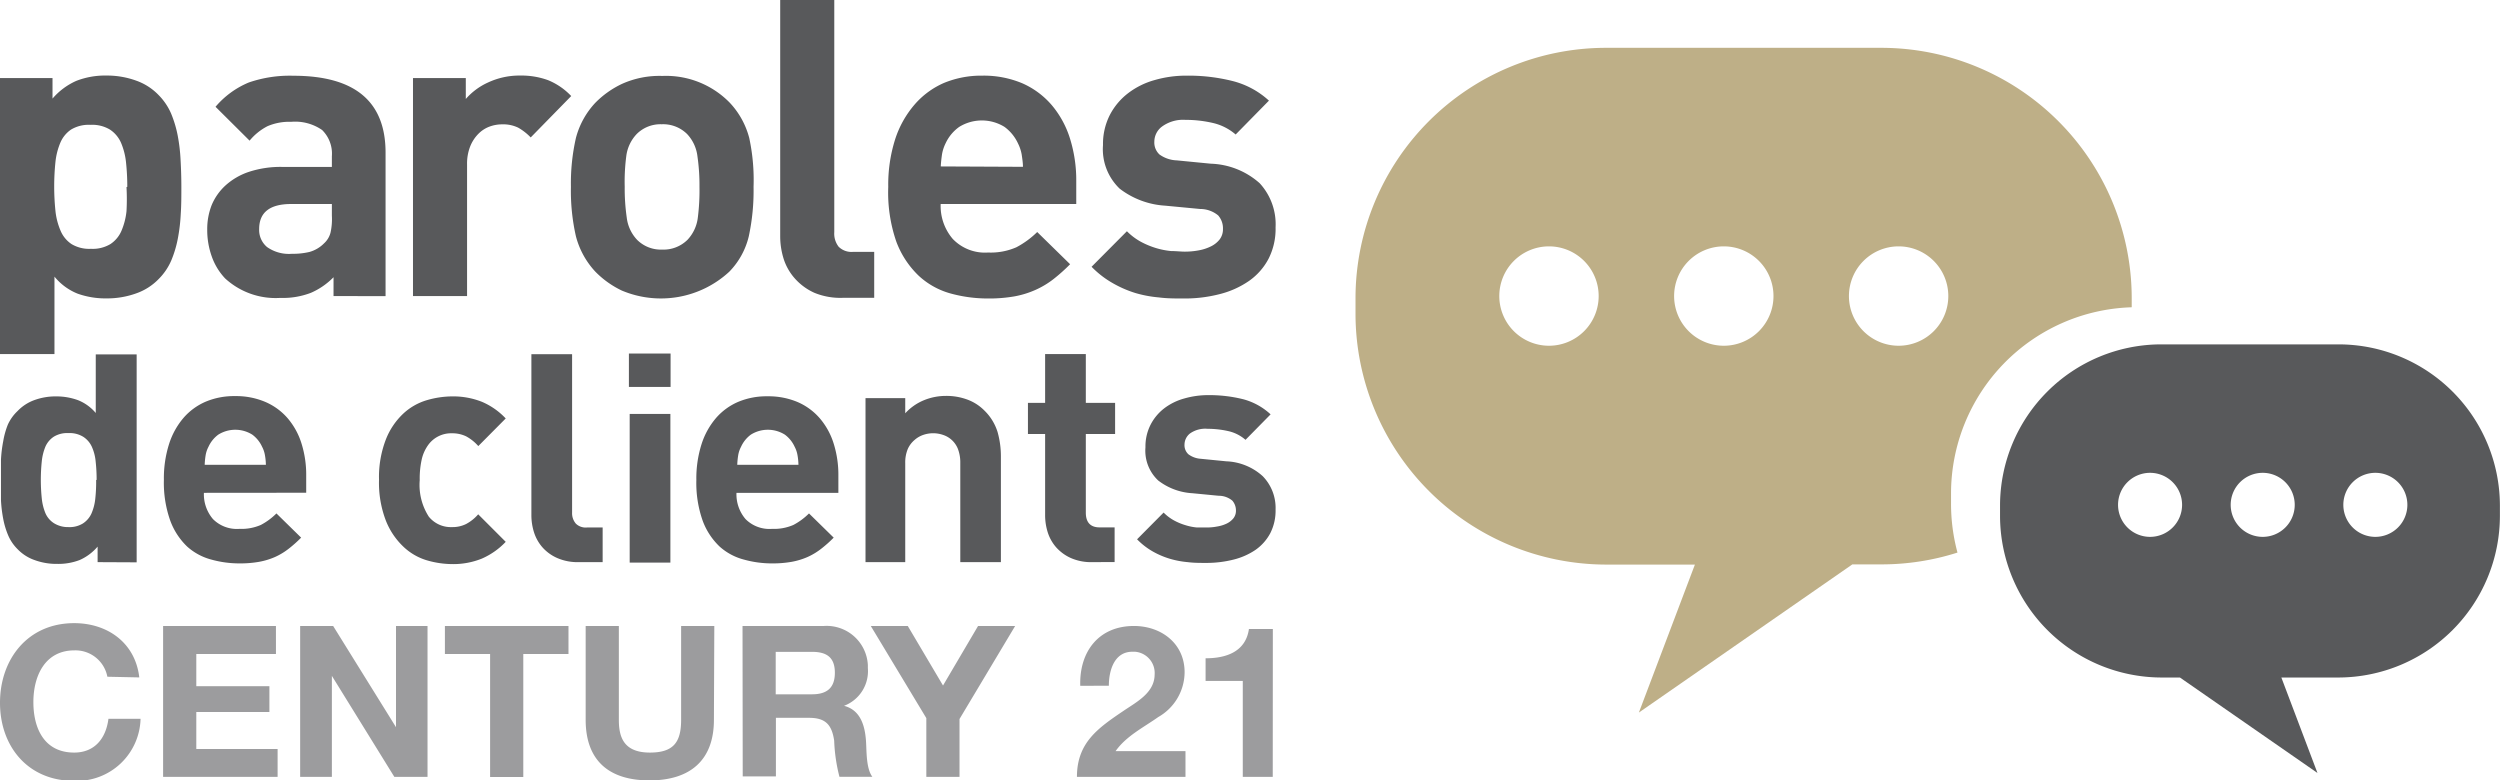 <svg data-name="Calque 1" xmlns="http://www.w3.org/2000/svg" viewBox="0 0 256.12 79.95"><g data-name="Calque 2"><g data-name="Calque 1-2"><path d="M192.77 4.9h-28.28a25.66 25.66 0 00-25.62 25.59v1.71a25.71 25.71 0 0025.62 25.64h9.15L167.9 73l21.87-15.18h3a25.58 25.58 0 007.77-1.21 19.18 19.18 0 01-.66-5v-1.07a19.09 19.09 0 0118.51-19.06v-1A25.66 25.66 0 00192.77 4.9zm-34.08 30.52a5.09 5.09 0 115.09-5.09 5.09 5.09 0 01-5.09 5.09zm17.91 0a5.09 5.09 0 115.09-5.09 5.09 5.09 0 01-5.09 5.09zm17.91 0a5.09 5.09 0 115.09-5.09 5.09 5.09 0 01-5.09 5.09z" fill="#beaf87"/><path d="M239.62 35.28H221.4a16.53 16.53 0 00-16.5 16.48v1.11a16.58 16.58 0 0016.5 16.54h1.93l14.09 9.78-3.7-9.78h5.89a16.58 16.58 0 0016.5-16.54v-1.11a16.54 16.54 0 00-16.49-16.48zM220.27 55a3.28 3.28 0 113.28-3.28 3.28 3.28 0 01-3.28 3.28zm11.54 0a3.28 3.28 0 113.28-3.28 3.28 3.28 0 01-3.27 3.28zm11.54 0a3.28 3.28 0 113.28-3.28 3.28 3.28 0 01-3.27 3.28zM18.58 19.14c0 .95 0 1.86-.06 2.74a18.11 18.11 0 01-.3 2.55 11.2 11.2 0 01-.68 2.27 6.06 6.06 0 01-1.26 1.86 5.92 5.92 0 01-2.34 1.5 8.76 8.76 0 01-3 .51 8.51 8.51 0 01-3-.49 5.89 5.89 0 01-2.36-1.74v7.93H0V8h5.38v2.1a6.86 6.86 0 012.45-1.82 8.12 8.12 0 013.09-.54 8.76 8.76 0 013 .51 5.92 5.92 0 012.34 1.5 6.18 6.18 0 011.26 1.86 11.68 11.68 0 01.68 2.25 18 18 0 01.3 2.53c.05.89.08 1.81.08 2.75zm-5.54 0a23.31 23.31 0 00-.13-2.51 6.93 6.93 0 00-.51-2 3.1 3.1 0 00-1.13-1.35 3.51 3.51 0 00-2-.49 3.51 3.51 0 00-2 .49 3.09 3.09 0 00-1.08 1.32 6.93 6.93 0 00-.51 2 24.57 24.57 0 000 5 6.93 6.93 0 00.51 2A3.08 3.08 0 007.32 25a3.51 3.51 0 002 .49 3.51 3.51 0 002-.49 3.08 3.08 0 001.13-1.37 6.93 6.93 0 00.51-2 22.44 22.44 0 000-2.46zm21.13 11.19V28.4a7.3 7.3 0 01-2.32 1.6 8 8 0 01-3.13.52 7.65 7.65 0 01-5.66-2 6.32 6.32 0 01-1.36-2.23 8.06 8.06 0 01-.47-2.79 6.71 6.71 0 01.46-2.5 5.73 5.73 0 011.41-2 6.76 6.76 0 012.39-1.39 10.37 10.37 0 013.41-.51H34V16a3.39 3.39 0 00-1-2.68 4.84 4.84 0 00-3.17-.84 5.65 5.65 0 00-2.43.45 5.83 5.83 0 00-1.83 1.48l-3.49-3.47a9 9 0 013.41-2.49 12.86 12.86 0 014.56-.69q9.45 0 9.45 7.88v14.7zM34 20.9h-4.17c-2.19 0-3.28.86-3.28 2.57a2.28 2.28 0 00.81 1.84 3.89 3.89 0 002.56.69 7.22 7.22 0 001.79-.19 3.38 3.38 0 001.49-.88 2.24 2.24 0 00.66-1.09A6.37 6.37 0 0034 22.1zm20.37-6.82a5.66 5.66 0 00-1.28-1 3.54 3.54 0 00-1.66-.34 3.71 3.71 0 00-1.28.23 3.14 3.14 0 00-1.15.75 3.87 3.87 0 00-.83 1.28 4.82 4.82 0 00-.32 1.84v13.49h-5.54V8h5.41v2.14A6.66 6.66 0 0150 8.45a7.6 7.6 0 013.28-.71 8 8 0 012.86.47 6.83 6.83 0 012.38 1.63zm22.83 5.06a22.22 22.22 0 01-.49 5.08 7.76 7.76 0 01-2 3.62 10.32 10.32 0 01-11 1.93A9.53 9.53 0 0161 27.84a8.42 8.42 0 01-2-3.64 21 21 0 01-.51-5.06 21 21 0 01.51-5 8.35 8.35 0 012-3.62 9.53 9.53 0 012.73-1.93 9.33 9.33 0 014.13-.81 9.12 9.12 0 016.9 2.74 8.35 8.35 0 012 3.62 20.48 20.48 0 01.44 5zm-5.54 0a20.62 20.62 0 00-.21-3.14 4 4 0 00-1.06-2.27 3.49 3.49 0 00-2.6-1 3.44 3.44 0 00-2.56 1A4 4 0 0064.16 16a20.49 20.49 0 00-.16 3.13 21 21 0 00.21 3.17 4 4 0 001.06 2.27 3.44 3.44 0 002.56 1 3.49 3.49 0 002.6-1 4 4 0 001.06-2.27 22.28 22.28 0 00.17-3.16zm14.72 11.37a7 7 0 01-2.94-.51 5.91 5.91 0 01-2-1.46 5.56 5.56 0 01-1.15-2 7.77 7.77 0 01-.36-2.34V0h5.54v23.78a2.19 2.19 0 00.45 1.5 1.87 1.87 0 001.51.52h2.13v4.71zm9.99-9.61a5.19 5.19 0 001.24 3.58 4.56 4.56 0 003.62 1.39 6.54 6.54 0 002.9-.54 9.05 9.05 0 002.13-1.56l3.37 3.3a17.56 17.56 0 01-1.7 1.52 8.9 8.9 0 01-1.85 1.11 9.4 9.4 0 01-2.19.67 15.06 15.06 0 01-2.68.21 14.4 14.4 0 01-3.81-.51 7.88 7.88 0 01-3.28-1.82 9.36 9.36 0 01-2.3-3.51 15.4 15.4 0 01-.82-5.59 15.37 15.37 0 01.7-4.86 10.28 10.28 0 012-3.58 8.4 8.4 0 013-2.21 10 10 0 013.94-.75 10.17 10.17 0 014.11.79 8.45 8.45 0 013 2.23 9.82 9.82 0 011.87 3.43 14.28 14.28 0 01.64 4.35v2.35zm8.43-3.81c0-.42-.07-.84-.13-1.26a4.14 4.14 0 00-.38-1.14 4.36 4.36 0 00-1.38-1.69 4.41 4.41 0 00-4.64 0 4.25 4.25 0 00-1.38 1.65 4.14 4.14 0 00-.38 1.14c-.06.42-.11.84-.13 1.26zm25.88 6.21a6.74 6.74 0 01-.72 3.21 6.42 6.42 0 01-2 2.27 9.23 9.23 0 01-3 1.35 14.27 14.27 0 01-3.68.45c-.88 0-1.73 0-2.56-.11a12.24 12.24 0 01-2.4-.45 11.44 11.44 0 01-2.3-1 9.71 9.71 0 01-2.19-1.69l3.62-3.64a6.2 6.2 0 001.45 1.09 8.43 8.43 0 001.55.64 8 8 0 001.53.3c.5 0 1 .06 1.39.06a7.61 7.61 0 001.43-.13 4.65 4.65 0 001.26-.41 2.57 2.57 0 00.89-.71 1.71 1.71 0 00.34-1.07 2 2 0 00-.49-1.39 2.89 2.89 0 00-1.85-.66l-3.58-.34a8.49 8.49 0 01-4.66-1.74 5.59 5.59 0 01-1.71-4.47 6.56 6.56 0 01.7-3.08 6.7 6.7 0 011.87-2.23 8 8 0 012.73-1.35 11.61 11.61 0 013.26-.45 18.54 18.54 0 014.75.56 8.64 8.64 0 013.69 2l-3.41 3.47a5.4 5.4 0 00-2.32-1.18 12.28 12.28 0 00-2.83-.32A3.66 3.66 0 00119 13a1.94 1.94 0 00-.74 1.5 1.67 1.67 0 00.53 1.33 3.22 3.22 0 001.77.6l3.49.34a7.9 7.9 0 015 2 6.2 6.2 0 011.63 4.53zM10 57.59V56a5.13 5.13 0 01-1.83 1.37 6.08 6.08 0 01-2.31.4 6.49 6.49 0 01-2.31-.39 4.44 4.44 0 01-1.76-1.13 4.45 4.45 0 01-.95-1.4 8.24 8.24 0 01-.51-1.69 13.78 13.78 0 01-.23-1.92V47.1a13.5 13.5 0 01.23-1.9 8.26 8.26 0 01.47-1.69 4.45 4.45 0 011-1.4A4.51 4.51 0 013.49 41a6.38 6.38 0 012.29-.39A6.45 6.45 0 018 41a4.61 4.61 0 011.81 1.31v-6H14v21.3zm-.1-8.42a17.09 17.09 0 00-.1-1.89 4.74 4.74 0 00-.4-1.53 2.4 2.4 0 00-.87-1A2.66 2.66 0 007 44.37a2.61 2.61 0 00-1.49.37 2.36 2.36 0 00-.85 1 5.37 5.37 0 00-.38 1.53 18.46 18.46 0 000 3.79 5.37 5.37 0 00.38 1.53 2.3 2.3 0 00.85 1A2.7 2.7 0 007 54a2.61 2.61 0 001.49-.37 2.4 2.4 0 00.87-1 5.09 5.09 0 00.4-1.53 15.59 15.59 0 00.09-1.93zm10.99 1.32a3.9 3.9 0 00.93 2.69 3.45 3.45 0 002.72 1 4.94 4.94 0 002.18-.4 6.63 6.63 0 001.6-1.18l2.53 2.48a12.56 12.56 0 01-1.28 1.14 6.77 6.77 0 01-1.39.84 7.31 7.31 0 01-1.65.5 11.17 11.17 0 01-2 .16 10.68 10.68 0 01-2.87-.39A6 6 0 0119.18 56a7.05 7.05 0 01-1.73-2.64 11.6 11.6 0 01-.66-4.21 11.63 11.63 0 01.53-3.66 7.73 7.73 0 011.49-2.69 6.28 6.28 0 012.29-1.66 7.51 7.51 0 013-.56 7.63 7.63 0 013.09.6 6.33 6.33 0 012.29 1.68 7.31 7.31 0 011.41 2.58 10.66 10.66 0 01.48 3.27v1.77zm6.35-2.87a6.16 6.16 0 00-.1-1 2.85 2.85 0 00-.29-.85 3.18 3.18 0 00-1-1.24 3.28 3.28 0 00-3.49 0 3.18 3.18 0 00-1 1.24 2.85 2.85 0 00-.29.85 7.81 7.81 0 00-.1 1zm24.57 7.89a7.5 7.5 0 01-2.45 1.72 7.8 7.8 0 01-3.06.56 9.43 9.43 0 01-2.58-.39 5.94 5.94 0 01-2.4-1.4 7.43 7.43 0 01-1.78-2.64 10.79 10.79 0 01-.71-4.21 10.68 10.68 0 01.71-4.15 7.26 7.26 0 011.78-2.63 6.06 6.06 0 012.4-1.37 9.43 9.43 0 012.58-.39 8 8 0 013.06.55 7.23 7.23 0 012.45 1.71L49 45.7a4.48 4.48 0 00-1.25-1 3.25 3.25 0 00-1.44-.31 2.9 2.9 0 00-2.37 1.1 4.05 4.05 0 00-.72 1.51 9 9 0 00-.22 2.19 6 6 0 00.93 3.74A2.9 2.9 0 0046.3 54a3.12 3.12 0 001.44-.31 4.31 4.31 0 001.25-1zm7.49 2.08a5.24 5.24 0 01-2.21-.42 4.36 4.36 0 01-1.52-1.1 4.29 4.29 0 01-.86-1.53 5.83 5.83 0 01-.27-1.76V36.29h4.17v16.23a1.63 1.63 0 00.39 1.13 1.44 1.44 0 001.14.39h1.6v3.55zm5.13-17.95v-3.42h4.27v3.42zm.08 18V42.41h4.17v15.23zm10.94-7.15a3.9 3.9 0 00.93 2.69 3.45 3.45 0 002.72 1 4.94 4.94 0 002.18-.4 6.63 6.63 0 001.6-1.18l2.53 2.48a12.56 12.56 0 01-1.28 1.14 6.77 6.77 0 01-1.39.84 7.31 7.31 0 01-1.65.5 11.17 11.17 0 01-2 .16 10.68 10.68 0 01-2.87-.39A6 6 0 0173.73 56 7 7 0 0172 53.38a11.6 11.6 0 01-.66-4.21 11.63 11.63 0 01.53-3.66 7.73 7.73 0 011.49-2.69 6.28 6.28 0 012.29-1.66 7.51 7.51 0 013-.56 7.63 7.63 0 013.09.6A6.32 6.32 0 0184 42.87a7.31 7.31 0 011.41 2.58 10.66 10.66 0 01.48 3.27v1.77zm6.35-2.87a6.16 6.16 0 00-.1-1 2.85 2.85 0 00-.29-.85 3.18 3.18 0 00-1-1.24 3.28 3.28 0 00-3.49 0 3.18 3.18 0 00-1 1.24 2.85 2.85 0 00-.29.85 7.81 7.81 0 00-.1 1zm16.58 9.97V47.43a3.87 3.87 0 00-.24-1.43 2.46 2.46 0 00-1.54-1.45 3.11 3.11 0 00-2 0 2.62 2.62 0 00-.9.52 2.59 2.59 0 00-.7.93 3.59 3.59 0 00-.26 1.45v10.14h-4.07v-16.8h4.07v1.55A5.38 5.38 0 0194.66 41a5.92 5.92 0 012.24-.44 6.15 6.15 0 012.24.39 4.79 4.79 0 011.7 1.1 5.23 5.23 0 011.36 2.21 9.19 9.19 0 01.34 2.56v10.77zm13.52 0a5.15 5.15 0 01-2.19-.42 4.46 4.46 0 01-1.51-1.1 4.29 4.29 0 01-.86-1.53 5.83 5.83 0 01-.27-1.76v-8.32h-1.76v-3.19h1.76v-5h4.17v5h3v3.19h-3v8.06c0 1 .48 1.52 1.44 1.51h1.51v3.55zm18.78-5.39a5.08 5.08 0 01-.54 2.42 4.87 4.87 0 01-1.51 1.71 7 7 0 01-2.26 1 11.3 11.3 0 01-2.77.34c-.67 0-1.31 0-1.92-.08a9.32 9.32 0 01-1.81-.34 8.47 8.47 0 01-1.73-.73 7.26 7.26 0 01-1.65-1.27l2.72-2.74a4.59 4.59 0 001.09.82 6 6 0 001.17.48 5.58 5.58 0 001.15.23h1a5.46 5.46 0 001.07-.1 3.53 3.53 0 001-.31 2 2 0 00.67-.53 1.25 1.25 0 00.26-.81 1.53 1.53 0 00-.37-1 2.16 2.16 0 00-1.4-.5l-2.69-.26a6.3 6.3 0 01-3.51-1.31 4.18 4.18 0 01-1.3-3.4 4.91 4.91 0 01.53-2.32 5 5 0 011.41-1.68 6 6 0 012.05-1 8.84 8.84 0 012.45-.34 14.34 14.34 0 013.57.42 6.6 6.6 0 012.81 1.55l-2.57 2.61a4 4 0 00-1.75-.89 9.53 9.53 0 00-2.13-.24 2.72 2.72 0 00-1.81.48 1.47 1.47 0 00-.56 1.13 1.26 1.26 0 00.4 1A2.36 2.36 0 00123 47l2.63.26a5.89 5.89 0 013.73 1.52 4.65 4.65 0 011.32 3.42z" fill="#58595b"/><path d="M11 69.33a3.33 3.33 0 00-3.38-2.7c-3 0-4.2 2.6-4.2 5.3S4.54 77.1 7.6 77.1c2.08 0 3.25-1.43 3.51-3.46h3.29A6.53 6.53 0 017.71 80H7.6C2.82 80 0 76.43 0 72s2.81-8.16 7.6-8.16c3.4 0 6.26 2 6.67 5.56zm5.71-5.2h11.56V67h-8.16v3.3h7.49v2.64h-7.49v3.79h8.33v2.86H16.71zm14.04 0h3.38l6.44 10.37V64.13h3.23v15.46h-3.4L34 69.24v10.35h-3.25zM50.21 67h-4.63v-2.87h12.66V67h-4.63v12.6h-3.4zm22.93 6.74c0 4.18-2.47 6.21-6.6 6.21S60 77.94 60 73.74v-9.61h3.4v9.61c0 1.69.43 3.36 3.18 3.36 2.42 0 3.2-1.06 3.2-3.36v-9.61h3.4zm2.93-9.61h8.33a4.23 4.23 0 014.51 4v.31a3.8 3.8 0 01-2.44 3.87c1.67.43 2.14 2 2.25 3.61.07 1 0 2.79.65 3.66H86a17.13 17.13 0 01-.54-3.7c-.24-1.62-.87-2.34-2.57-2.34h-3.4v6h-3.4zm3.4 7h3.72c1.52 0 2.34-.65 2.34-2.21s-.82-2.14-2.34-2.14h-3.72zm15.43 2.44l-5.69-9.44H93l3.61 6.1 3.59-6.1h3.8l-5.7 9.53v5.93h-3.4zm15.77-3.31c-.11-3.46 1.86-6.13 5.5-6.13 2.77 0 5.19 1.77 5.19 4.74a5.31 5.31 0 01-2.7 4.59c-1.49 1.06-3.27 1.93-4.37 3.49h7.16v2.64h-11.12c0-3.51 2.16-5 4.78-6.77 1.34-.91 3.16-1.84 3.18-3.7a2.19 2.19 0 00-2-2.35H116c-1.82 0-2.4 1.88-2.4 3.48zm19.72 9.33h-3.07v-9.83h-3.81v-2.32c2.14 0 4.11-.69 4.44-3h2.45z" fill="#9c9c9e"/></g></g></svg>